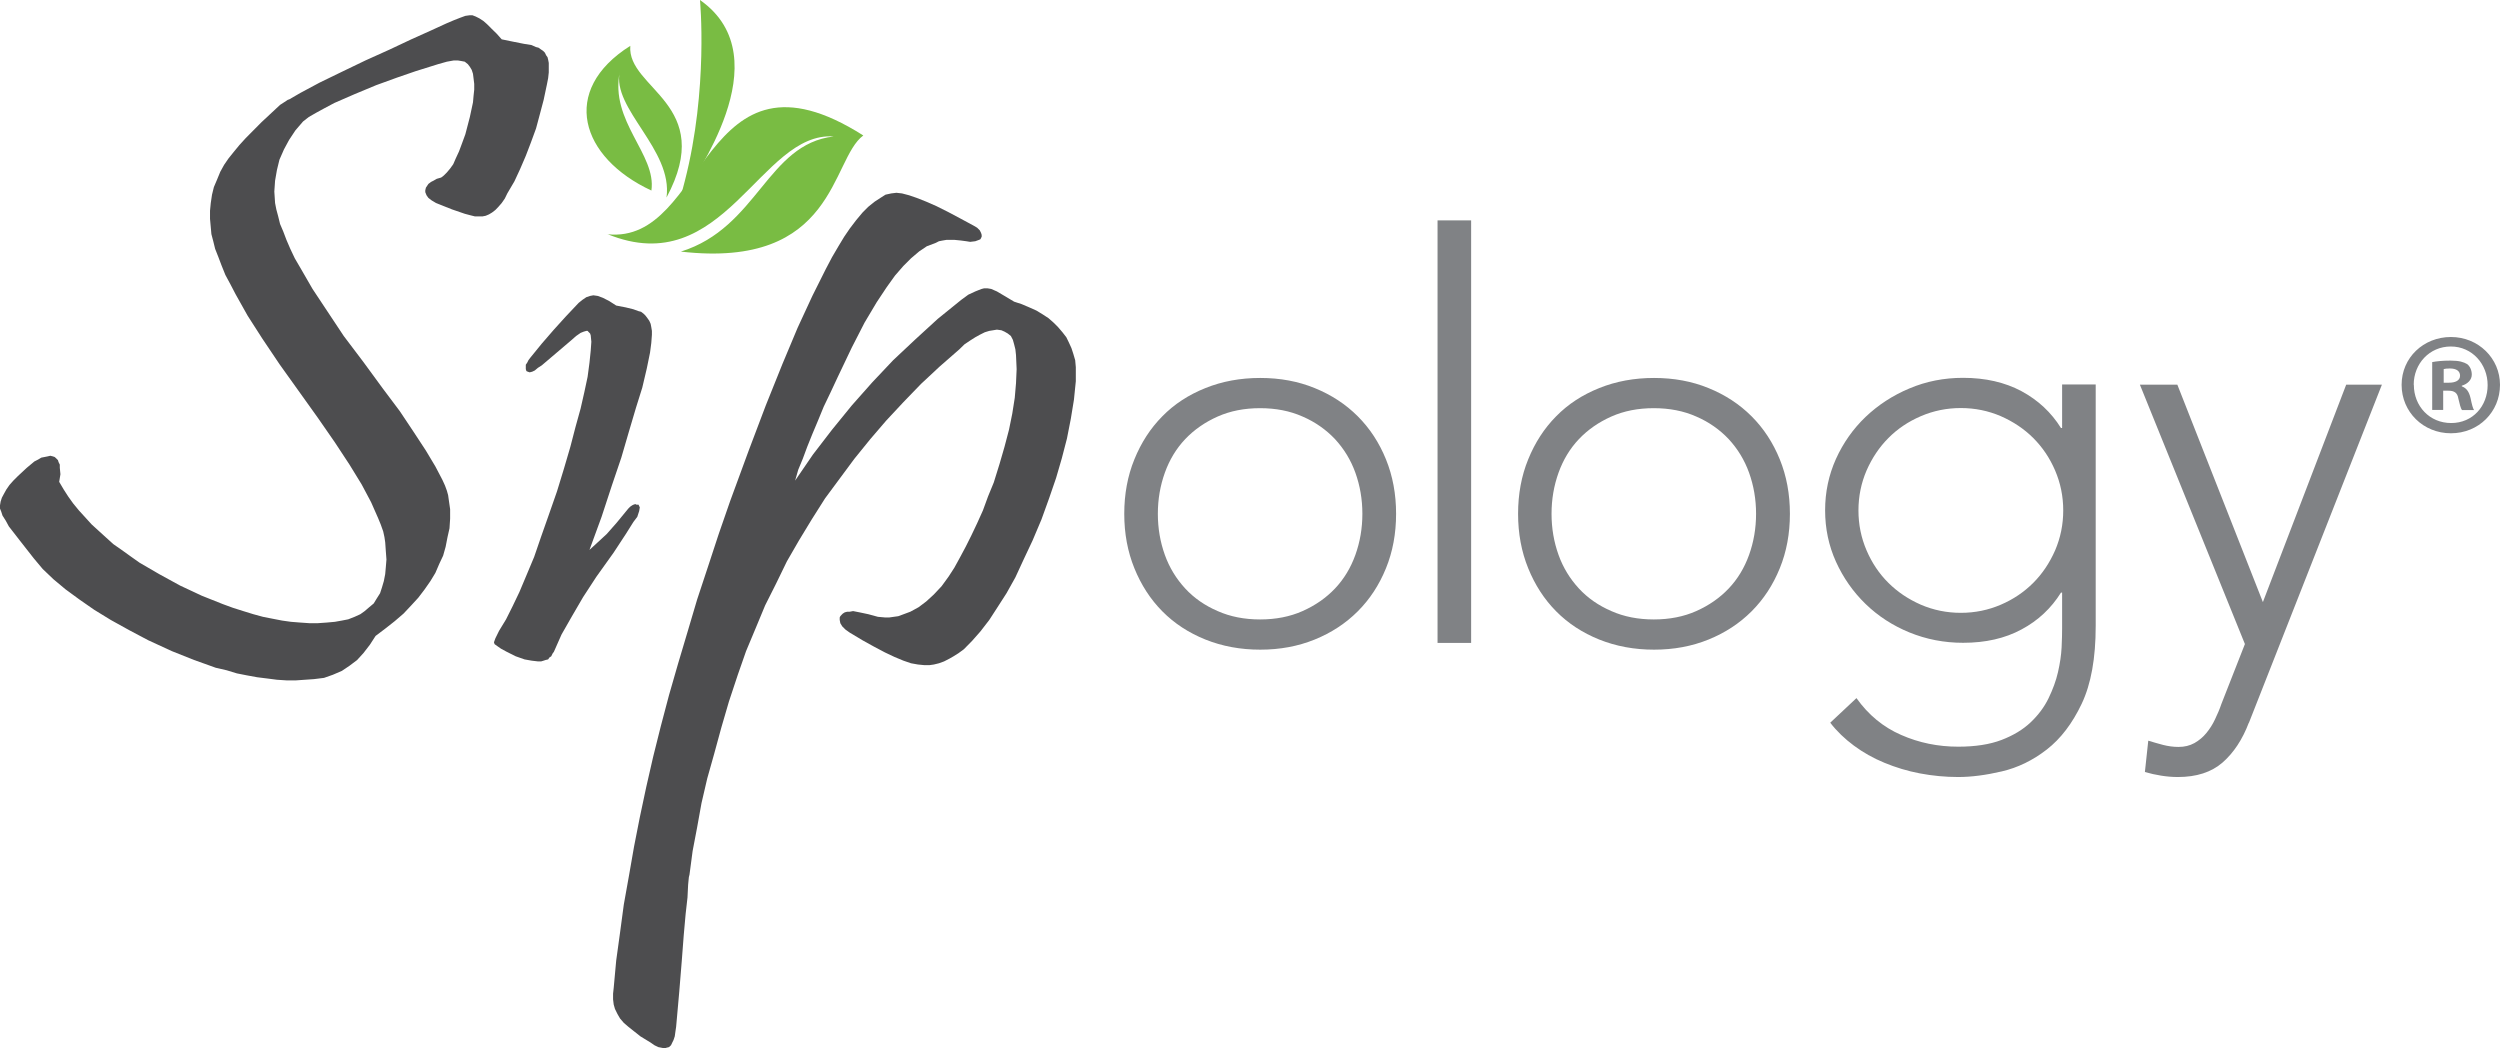 <svg viewBox="0 0 200.22 83.96" xmlns="http://www.w3.org/2000/svg" data-sanitized-data-name="Layer 1" data-name="Layer 1" id="Layer_1">
  <defs>
    <style>
      .cls-1 {
        fill: #79bc43;
      }

      .cls-1, .cls-2, .cls-3, .cls-4 {
        stroke-width: 0px;
      }

      .cls-1, .cls-3 {
        fill-rule: evenodd;
      }

      .cls-2 {
        fill: #808285;
      }

      .cls-3, .cls-4 {
        fill: #4d4d4f;
      }
    </style>
  </defs>
  <polygon points="52.06 28.24 51.8 29.51 51.44 31.04 50.93 32.67 50.37 34.56 49.76 36.65 49 38.89 48.18 41.39 47.21 44.04 47.82 43.48 48.59 42.77 49.4 41.85 50.32 40.73 50.47 40.58 50.63 40.47 50.73 40.42 50.88 40.37 50.98 40.42 51.14 40.42 51.19 40.53 51.24 40.63 51.19 40.93 51.04 41.39 50.73 41.8 50.12 42.77 49.15 44.25 47.77 46.18 46.7 47.82 45.78 49.4 44.97 50.82 44.36 52.2 44.25 52.35 44.15 52.56 44 52.66 43.9 52.81 43.69 52.86 43.54 52.91 43.34 52.97 43.08 52.97 42.57 52.91 42.01 52.81 41.3 52.56 40.58 52.2 40.12 51.95 39.82 51.74 39.61 51.59 39.56 51.44 39.67 51.13 39.97 50.52 40.53 49.6 41.04 48.58 41.6 47.41 42.16 46.08 42.78 44.6 43.34 42.97 43.95 41.24 44.61 39.35 45.17 37.52 45.68 35.78 46.09 34.2 46.5 32.72 46.8 31.4 47.06 30.18 47.21 29.05 47.31 28.08 47.36 27.37 47.31 26.86 47.26 26.71 47.16 26.61 47.06 26.5 46.96 26.5 46.75 26.56 46.5 26.66 46.14 26.91 45.73 27.27 43.39 29.26 43.08 29.46 42.83 29.67 42.62 29.77 42.42 29.82 42.27 29.77 42.16 29.72 42.11 29.56 42.11 29.36 42.11 29.21 42.22 29.05 42.32 28.85 42.47 28.65 43.39 27.52 44.36 26.4 45.33 25.33 46.34 24.26 46.65 24.01 46.96 23.8 47.26 23.7 47.52 23.65 47.87 23.7 48.28 23.85 48.79 24.11 49.35 24.47 50.12 24.62 50.73 24.77 51.14 24.92 51.34 24.97 51.55 25.13 51.7 25.28 51.85 25.48 52 25.69 52.11 25.94 52.16 26.2 52.21 26.5 52.21 26.81 52.16 27.47 52.06 28.24" class="cls-3"></polygon>
  <polygon points="86.16 30.53 86.01 32.01 85.76 33.54 85.45 35.12 85.04 36.7 84.58 38.28 84.02 39.91 83.41 41.6 82.7 43.28 81.98 44.81 81.32 46.24 80.61 47.51 79.89 48.63 79.23 49.65 78.52 50.57 77.85 51.33 77.19 52 76.78 52.3 76.37 52.56 76.02 52.76 75.61 52.97 75.2 53.12 74.79 53.22 74.44 53.27 74.03 53.27 73.52 53.22 72.96 53.12 72.35 52.91 71.63 52.61 70.87 52.25 70 51.79 69.08 51.28 68.06 50.67 67.71 50.42 67.45 50.16 67.3 49.91 67.25 49.65 67.25 49.45 67.3 49.35 67.4 49.24 67.5 49.14 67.66 49.04 67.86 48.99 68.06 48.99 68.32 48.94 68.83 49.04 69.54 49.19 70.31 49.4 70.87 49.45 71.23 49.45 71.58 49.4 71.94 49.35 72.24 49.24 72.91 48.99 73.57 48.63 74.18 48.17 74.79 47.61 75.41 46.95 75.97 46.18 76.43 45.47 76.88 44.65 77.34 43.79 77.8 42.87 78.26 41.9 78.72 40.88 79.13 39.76 79.59 38.64 80.05 37.16 80.45 35.78 80.81 34.41 81.07 33.13 81.27 31.86 81.37 30.69 81.42 29.56 81.37 28.44 81.32 27.98 81.22 27.58 81.12 27.22 80.96 26.91 80.71 26.71 80.45 26.56 80.2 26.45 79.84 26.4 79.54 26.45 79.23 26.5 78.87 26.61 78.47 26.81 78.11 27.01 77.7 27.27 77.24 27.58 76.83 27.98 75.25 29.36 73.77 30.74 72.35 32.21 70.97 33.69 69.7 35.17 68.42 36.75 67.25 38.33 66.08 39.91 65.01 41.6 63.99 43.28 63.02 44.96 62.15 46.75 61.28 48.48 60.52 50.31 59.75 52.15 59.09 54.04 58.38 56.18 57.77 58.27 57.2 60.36 56.64 62.35 56.18 64.33 55.83 66.27 55.47 68.16 55.22 70.05 55.17 70.25 55.11 70.86 55.06 71.88 54.91 73.21 54.76 74.89 54.6 76.98 54.4 79.43 54.15 82.23 54.09 82.64 54.04 83 53.94 83.3 53.84 83.5 53.74 83.71 53.58 83.86 53.38 83.91 53.23 83.96 52.97 83.91 52.72 83.86 52.41 83.71 52.11 83.5 51.29 83 50.32 82.23 49.96 81.92 49.66 81.57 49.45 81.21 49.25 80.8 49.15 80.45 49.1 80.04 49.1 79.58 49.15 79.12 49.35 76.93 49.66 74.68 49.96 72.44 50.37 70.15 50.78 67.8 51.24 65.46 51.75 63.06 52.31 60.61 52.92 58.17 53.58 55.67 54.3 53.17 55.06 50.62 55.83 48.02 56.69 45.42 57.56 42.77 58.48 40.12 59.96 36.09 61.33 32.47 62.66 29.16 63.88 26.25 65.06 23.7 66.13 21.56 66.64 20.59 67.15 19.72 67.61 18.96 68.06 18.3 68.57 17.63 69.08 17.02 69.54 16.56 70.05 16.15 70.51 15.85 70.92 15.59 71.38 15.49 71.79 15.44 72.24 15.49 72.81 15.64 73.42 15.85 74.18 16.15 75 16.51 75.92 16.97 76.88 17.48 78.01 18.09 78.26 18.24 78.47 18.45 78.57 18.65 78.62 18.81 78.62 18.96 78.57 19.06 78.52 19.16 78.41 19.21 78.11 19.32 77.7 19.37 77.39 19.32 76.94 19.26 76.43 19.21 76.12 19.21 75.81 19.21 75.51 19.26 75.2 19.32 74.9 19.47 74.23 19.72 73.62 20.13 72.96 20.69 72.35 21.3 71.68 22.07 71.02 22.99 70.21 24.21 69.24 25.84 68.22 27.83 67.1 30.18 66.53 31.4 65.97 32.57 65.51 33.69 65.06 34.76 64.65 35.78 64.29 36.75 63.93 37.62 63.68 38.49 65.11 36.4 66.64 34.41 68.22 32.47 69.85 30.63 71.53 28.85 73.32 27.17 75.1 25.54 76.99 24.01 77.55 23.6 78.11 23.34 78.36 23.24 78.62 23.14 78.82 23.09 79.08 23.09 79.38 23.14 79.84 23.34 80.45 23.7 81.22 24.16 81.83 24.36 82.44 24.62 83 24.87 83.51 25.18 83.97 25.48 84.38 25.84 84.74 26.2 85.09 26.61 85.4 27.01 85.6 27.42 85.81 27.88 85.96 28.34 86.11 28.85 86.16 29.41 86.16 29.92 86.16 30.53" class="cls-4"></polygon>
  <polygon points="43.9 4.78 43.85 4.58 43.74 4.43 43.64 4.22 43.49 4.07 43.34 3.97 43.13 3.82 42.93 3.77 42.57 3.61 41.96 3.51 41.2 3.36 40.18 3.15 39.77 2.69 39.36 2.29 39 1.93 38.7 1.67 38.39 1.47 38.09 1.32 37.83 1.22 37.63 1.22 37.27 1.27 36.86 1.42 36.35 1.62 35.74 1.88 34.52 2.44 32.94 3.15 31.2 3.97 29.27 4.84 27.38 5.75 25.59 6.62 24.06 7.44 23.18 7.95 23.04 8 22.74 8.2 22.43 8.4 20.95 9.78 19.68 11.06 19.17 11.62 18.71 12.18 18.3 12.69 17.95 13.2 17.64 13.76 17.39 14.37 17.13 14.98 16.98 15.59 16.88 16.26 16.82 16.87 16.82 17.53 16.88 18.19 16.93 18.75 17.08 19.32 17.23 19.93 17.49 20.59 17.74 21.25 18.05 22.02 18.46 22.78 18.86 23.55 19.83 25.28 21.01 27.12 22.38 29.16 23.91 31.3 25.44 33.44 26.82 35.43 27.99 37.21 28.96 38.79 29.72 40.22 30.28 41.49 30.49 42 30.69 42.56 30.79 43.02 30.85 43.43 30.9 44.14 30.95 44.81 30.9 45.42 30.85 45.98 30.74 46.54 30.59 47.05 30.44 47.51 30.18 47.92 29.93 48.33 29.57 48.63 29.21 48.94 28.86 49.19 28.4 49.4 27.89 49.6 27.38 49.7 26.82 49.8 26.16 49.86 25.44 49.91 24.78 49.91 24.06 49.86 23.3 49.8 22.59 49.7 21.82 49.55 21.06 49.4 20.29 49.19 19.48 48.94 18.66 48.68 17.84 48.38 16.16 47.71 14.43 46.9 12.75 45.98 11.17 45.06 10.45 44.55 9.74 44.04 9.08 43.58 8.46 43.02 7.9 42.51 7.34 42 6.83 41.44 6.32 40.88 5.86 40.32 5.46 39.76 5.1 39.2 4.74 38.59 4.84 37.98 4.79 37.47 4.79 37.21 4.69 37.01 4.64 36.85 4.49 36.7 4.38 36.6 4.23 36.55 4.03 36.5 3.82 36.55 3.57 36.6 3.31 36.65 3.06 36.8 2.75 36.96 2.14 37.47 1.43 38.13 1.07 38.49 .76 38.84 .51 39.2 .31 39.56 .15 39.86 .05 40.17 0 40.47 0 40.73 .1 40.98 .2 41.29 .46 41.7 .71 42.16 1.58 43.28 2.7 44.71 3.42 45.57 4.28 46.39 5.25 47.2 6.37 48.02 7.55 48.84 8.87 49.65 10.35 50.47 11.88 51.28 13.77 52.15 15.55 52.86 16.42 53.17 17.28 53.48 18.15 53.68 18.97 53.93 19.78 54.09 20.6 54.24 21.41 54.34 22.18 54.44 22.94 54.49 23.71 54.49 24.42 54.44 25.14 54.39 25.95 54.29 26.66 54.04 27.38 53.73 27.99 53.32 28.6 52.86 29.11 52.3 29.62 51.64 30.08 50.93 30.9 50.31 31.61 49.75 32.32 49.14 32.94 48.48 33.5 47.87 34.01 47.2 34.47 46.54 34.87 45.88 35.18 45.16 35.49 44.5 35.69 43.79 35.84 43.02 36 42.31 36.05 41.54 36.05 40.78 35.94 40.02 35.89 39.66 35.79 39.3 35.64 38.89 35.43 38.43 34.87 37.36 34.11 36.09 33.14 34.61 32.02 32.93 30.64 31.09 29.11 29 27.53 26.91 26.21 24.92 25.03 23.14 24.06 21.46 23.61 20.69 23.25 19.93 22.94 19.21 22.69 18.55 22.43 17.94 22.28 17.33 22.13 16.77 22.03 16.26 21.97 15.34 22.03 14.47 22.18 13.61 22.38 12.79 22.74 11.97 23.15 11.21 23.66 10.44 24.27 9.73 24.27 9.73 24.27 9.73 24.73 9.37 25.34 9.02 26 8.66 26.77 8.25 28.4 7.54 30.13 6.82 31.81 6.21 33.29 5.7 34.41 5.35 35.08 5.14 35.79 4.94 36.35 4.84 36.66 4.84 36.96 4.89 37.22 4.94 37.47 5.14 37.63 5.35 37.78 5.6 37.88 5.91 37.93 6.31 37.98 6.72 37.98 7.18 37.93 7.64 37.88 8.2 37.63 9.37 37.27 10.75 37.01 11.46 36.76 12.13 36.5 12.69 36.3 13.15 36.05 13.5 35.79 13.81 35.54 14.06 35.33 14.22 34.98 14.32 34.72 14.47 34.52 14.57 34.31 14.73 34.21 14.88 34.11 15.03 34.06 15.24 34.06 15.39 34.16 15.64 34.31 15.85 34.57 16.05 34.92 16.26 36.2 16.77 37.22 17.12 37.63 17.23 38.03 17.33 38.34 17.33 38.65 17.33 38.9 17.28 39.16 17.17 39.41 17.02 39.67 16.82 39.92 16.56 40.18 16.26 40.43 15.9 40.63 15.49 41.2 14.52 41.65 13.55 42.11 12.48 42.52 11.41 42.93 10.29 43.23 9.17 43.54 8 43.8 6.77 43.9 6.26 43.95 5.8 43.95 5.4 43.95 5.04 43.9 4.78" class="cls-3"></polygon>
  <path d="M90.04,41.15c0-1.58.27-3.04.81-4.36.54-1.33,1.28-2.48,2.24-3.45.95-.97,2.1-1.72,3.45-2.26,1.34-.54,2.8-.81,4.39-.81s3.04.27,4.36.81c1.33.54,2.48,1.29,3.45,2.26.97.97,1.72,2.12,2.26,3.45.54,1.33.81,2.78.81,4.36s-.27,3.04-.81,4.36c-.54,1.33-1.29,2.48-2.26,3.45-.97.97-2.12,1.72-3.45,2.26-1.33.54-2.78.81-4.36.81s-3.04-.27-4.39-.81c-1.34-.54-2.49-1.29-3.45-2.26-.96-.97-1.7-2.12-2.24-3.45-.54-1.33-.81-2.78-.81-4.36ZM92.73,41.15c0,1.16.19,2.26.56,3.29.37,1.03.92,1.92,1.63,2.69s1.58,1.37,2.6,1.81c1.01.45,2.15.67,3.4.67s2.39-.22,3.4-.67c1.01-.45,1.88-1.05,2.6-1.81.72-.76,1.26-1.66,1.63-2.69.37-1.03.56-2.13.56-3.29s-.19-2.26-.56-3.29c-.37-1.03-.92-1.92-1.63-2.69-.72-.76-1.58-1.37-2.6-1.81-1.01-.45-2.15-.67-3.4-.67s-2.39.22-3.4.67c-1.01.45-1.88,1.05-2.6,1.81s-1.26,1.66-1.63,2.69c-.37,1.03-.56,2.13-.56,3.29Z" class="cls-2"></path>
  <path d="M115.13,17.65h2.69v33.84h-2.69V17.65Z" class="cls-2"></path>
  <path d="M121.58,41.15c0-1.58.27-3.04.81-4.36.54-1.33,1.28-2.48,2.24-3.45.95-.97,2.1-1.72,3.45-2.26,1.34-.54,2.8-.81,4.39-.81s3.04.27,4.36.81c1.33.54,2.48,1.29,3.45,2.26.97.97,1.72,2.12,2.26,3.45.54,1.33.81,2.78.81,4.36s-.27,3.04-.81,4.36c-.54,1.33-1.29,2.48-2.26,3.45-.97.97-2.12,1.72-3.45,2.26-1.33.54-2.78.81-4.36.81s-3.04-.27-4.39-.81c-1.34-.54-2.49-1.29-3.45-2.26-.96-.97-1.7-2.12-2.24-3.45-.54-1.33-.81-2.78-.81-4.36ZM124.26,41.15c0,1.16.19,2.26.56,3.29.37,1.03.92,1.92,1.63,2.69s1.58,1.37,2.6,1.81c1.01.45,2.15.67,3.4.67s2.39-.22,3.4-.67c1.01-.45,1.88-1.05,2.6-1.81.72-.76,1.26-1.66,1.63-2.69.37-1.03.56-2.13.56-3.29s-.19-2.26-.56-3.29c-.37-1.03-.92-1.92-1.63-2.69-.72-.76-1.58-1.37-2.6-1.81-1.01-.45-2.15-.67-3.4-.67s-2.39.22-3.4.67c-1.01.45-1.88,1.05-2.6,1.81s-1.26,1.66-1.63,2.69c-.37,1.03-.56,2.13-.56,3.29Z" class="cls-2"></path>
  <path d="M167.84,50.14c0,2.57-.37,4.64-1.12,6.22-.75,1.58-1.68,2.8-2.8,3.67-1.12.87-2.32,1.45-3.6,1.75-1.28.3-2.45.45-3.49.45s-2.07-.1-3.07-.29c-1-.19-1.95-.48-2.84-.85-.9-.37-1.71-.83-2.44-1.37-.73-.54-1.37-1.15-1.9-1.84l2.1-1.97c.95,1.34,2.15,2.33,3.58,2.95,1.43.63,2.95.94,4.57.94,1.37,0,2.53-.18,3.47-.54s1.72-.83,2.33-1.41c.61-.58,1.09-1.22,1.43-1.92.34-.7.6-1.4.76-2.1.16-.7.26-1.37.29-1.99.03-.63.04-1.13.04-1.52v-2.86h-.09c-.78,1.25-1.83,2.24-3.16,2.95-1.33.72-2.89,1.07-4.68,1.07-1.52,0-2.95-.28-4.3-.83-1.34-.55-2.51-1.31-3.51-2.28-1-.97-1.79-2.1-2.37-3.38-.58-1.28-.87-2.66-.87-4.12s.29-2.83.87-4.12c.58-1.28,1.37-2.4,2.37-3.36,1-.95,2.17-1.72,3.51-2.28,1.34-.57,2.78-.85,4.3-.85,1.79,0,3.35.36,4.68,1.07,1.33.72,2.38,1.7,3.16,2.95h.09v-3.49h2.69v19.34ZM165.24,40.88c0-1.13-.22-2.2-.65-3.2-.43-1-1.01-1.86-1.75-2.6-.73-.73-1.6-1.31-2.6-1.75-1-.43-2.07-.65-3.2-.65s-2.2.22-3.2.65c-1,.43-1.87,1.01-2.6,1.75-.73.73-1.31,1.6-1.75,2.6-.43,1-.65,2.07-.65,3.2s.22,2.2.65,3.2c.43,1,1.01,1.87,1.75,2.6.73.73,1.6,1.31,2.6,1.75,1,.43,2.07.65,3.2.65s2.2-.22,3.2-.65c1-.43,1.86-1.01,2.6-1.75.73-.73,1.31-1.6,1.75-2.6.43-1,.65-2.07.65-3.2Z" class="cls-2"></path>
  <path d="M180.1,57.89c-.51,1.34-1.21,2.4-2.1,3.18-.9.78-2.09,1.16-3.58,1.16-.45,0-.9-.04-1.34-.11-.45-.07-.88-.17-1.3-.29l.27-2.51c.39.12.78.23,1.19.34.4.1.81.16,1.23.16.48,0,.9-.1,1.28-.31.37-.21.69-.48.96-.81.27-.33.5-.69.69-1.1.19-.4.37-.81.51-1.23l1.88-4.79-8.41-20.77h3l6.85,17.41,6.67-17.41h2.86l-10.65,27.08Z" class="cls-2"></path>
  <path d="M200.22,30.82c0,2.17-1.71,3.88-3.93,3.88s-3.95-1.71-3.95-3.88,1.75-3.83,3.95-3.83,3.93,1.71,3.93,3.83ZM193.32,30.82c0,1.71,1.26,3.06,2.99,3.06s2.92-1.36,2.92-3.04-1.24-3.09-2.95-3.09-2.97,1.38-2.97,3.06ZM195.68,32.83h-.89v-3.83c.35-.07.84-.12,1.47-.12.72,0,1.05.12,1.33.28.21.16.37.47.37.84,0,.42-.33.75-.8.89v.05c.37.14.58.42.7.94.12.58.19.82.28.96h-.96c-.12-.14-.19-.49-.3-.94-.07-.42-.3-.61-.79-.61h-.42v1.54ZM195.71,30.65h.42c.49,0,.89-.16.89-.56,0-.35-.26-.58-.82-.58-.23,0-.4.02-.49.05v1.1Z" class="cls-2"></path>
  <path d="M55.16,15.12c.01-.59,7.62-10.4.9-15.12,0,0,.68,7.12-1.21,14.48-.95,3.64-.5,1.72.31.64Z" class="cls-1"></path>
  <path d="M48.65,18.76c8.02.85,7.5-16.16,20.49-7.91-2.61,1.91-2.18,10.73-14.61,9.3,6.16-1.92,6.9-8.61,12.24-9.22-5.88-.43-8.78,11.65-18.12,7.82Z" class="cls-1"></path>
  <path d="M49.64,5.72c-.67,2.99,4.27,6.25,3.74,10.1,4.02-7.5-3.18-8.69-2.9-12.15-5.68,3.58-3.98,8.96,1.69,11.59.42-2.92-3.36-5.51-2.53-9.54Z" class="cls-1"></path>
</svg>